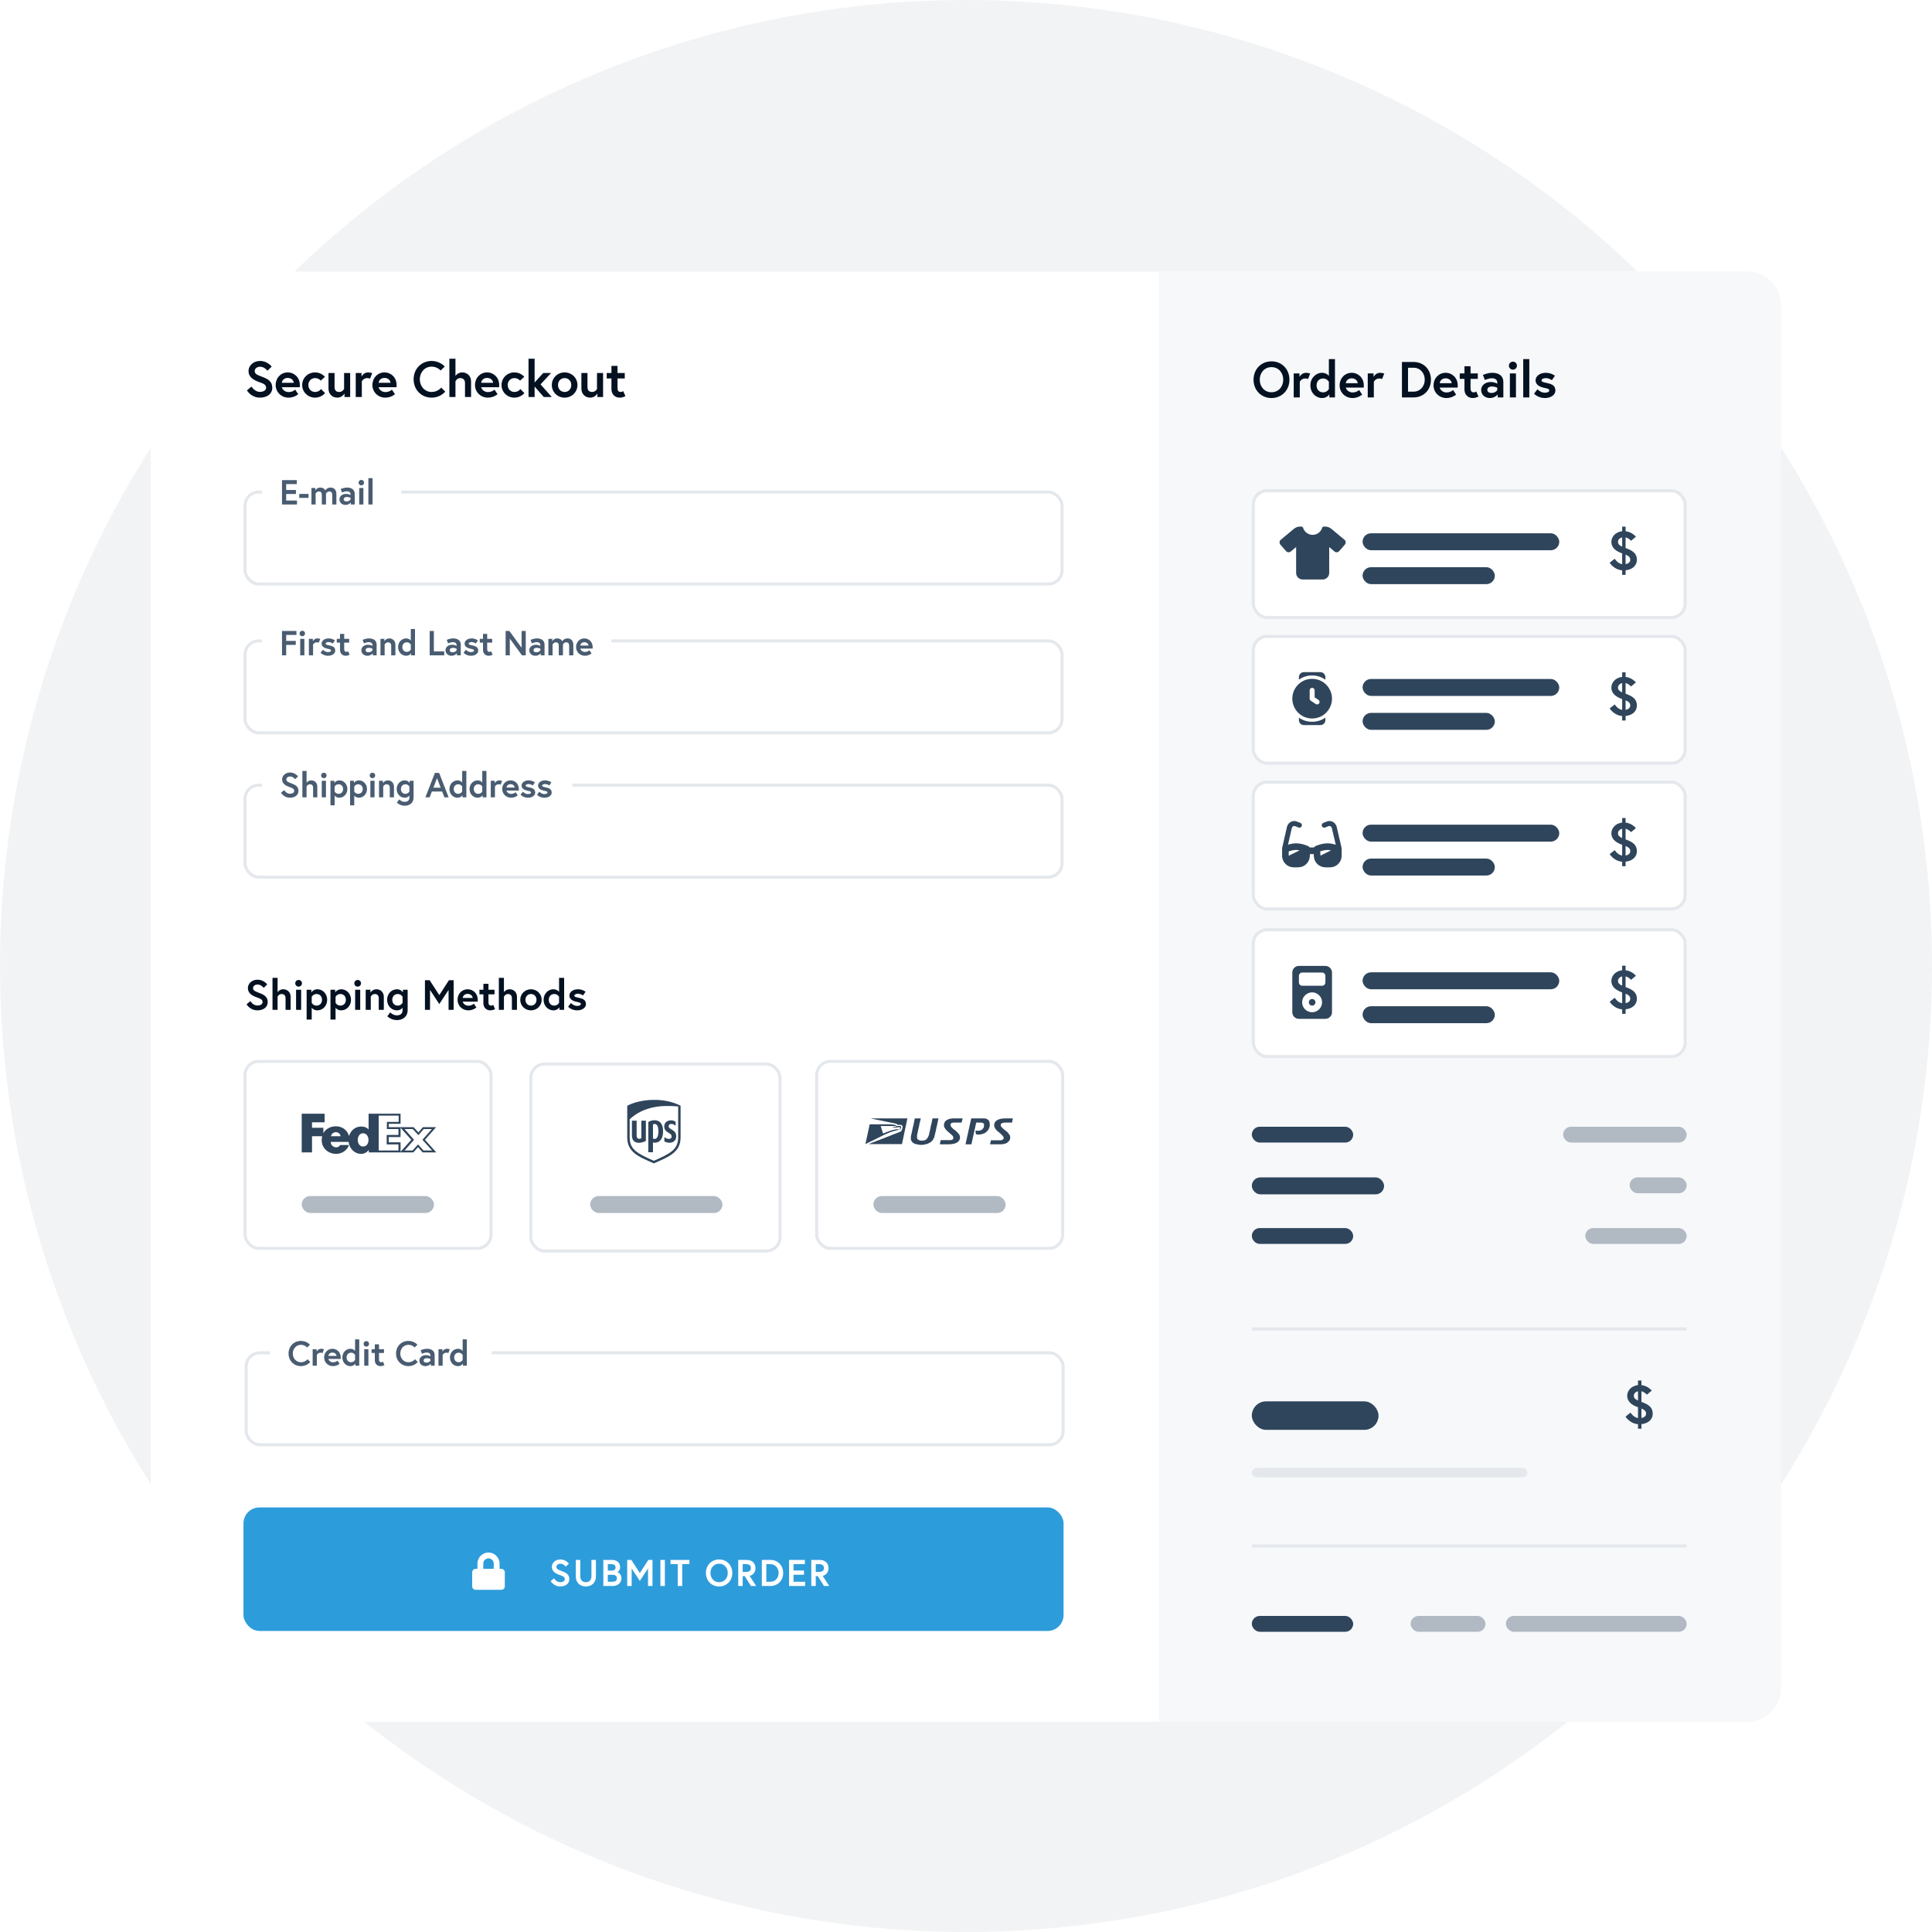 <svg width="562" height="562" viewBox="0 0 562 562" fill="none" xmlns="http://www.w3.org/2000/svg">
<circle opacity="0.5" cx="281" cy="281" r="281" fill="#E4E8EC"/>
<g filter="url(#filter0_d_4820_30079)">
<rect x="43.882" y="70.058" width="474.236" height="421.885" rx="9.864" fill="white"/>
<path d="M337.199 70.058H508.253C513.701 70.058 518.117 74.474 518.117 79.922V482.079C518.117 487.526 513.701 491.943 508.253 491.943H337.199V70.058Z" fill="#F6F8FA"/>
<rect x="364.144" y="461.148" width="29.482" height="4.607" rx="2.303" fill="#2F455C"/>
<rect x="410.336" y="461.148" width="21.783" height="4.607" rx="2.303" fill="#B1B9C2"/>
<rect x="438.051" y="461.148" width="52.578" height="4.607" rx="2.303" fill="#B1B9C2"/>
<rect x="364.145" y="318.837" width="29.482" height="4.607" rx="2.303" fill="#2F455C"/>
<rect x="454.699" y="318.837" width="35.931" height="4.607" rx="2.303" fill="#B1B9C2"/>
<rect x="364.145" y="348.319" width="29.482" height="4.607" rx="2.303" fill="#2F455C"/>
<rect x="364.145" y="418.074" width="80.154" height="2.764" rx="1.382" fill="#E4E8EC"/>
<rect x="461.148" y="348.319" width="29.482" height="4.607" rx="2.303" fill="#B1B9C2"/>
<rect x="364.145" y="398.726" width="36.852" height="8.292" rx="4.146" fill="#2F455C"/>
<rect x="364.145" y="333.578" width="38.471" height="4.932" rx="2.466" fill="#2F455C"/>
<rect x="474.045" y="333.578" width="16.584" height="4.607" rx="2.303" fill="#B1B9C2"/>
<rect x="364.589" y="133.833" width="125.596" height="36.885" rx="4.001" fill="white" stroke="#E4E8EC" stroke-width="0.889"/>
<rect x="396.361" y="146.212" width="57.212" height="4.932" rx="2.466" fill="#2F455C"/>
<rect x="396.361" y="156.076" width="38.471" height="4.932" rx="2.466" fill="#2F455C"/>
<path d="M378.564 144.262C378.805 144.262 379.015 144.442 379.076 144.683C379.436 145.826 380.549 146.668 381.842 146.668C383.105 146.668 384.218 145.826 384.579 144.683C384.639 144.442 384.85 144.262 385.09 144.262H385.451C386.143 144.262 386.804 144.502 387.316 144.953L391.105 148.111C391.315 148.261 391.435 148.502 391.435 148.773C391.466 149.043 391.375 149.284 391.225 149.494L389.541 151.419C389.18 151.81 388.579 151.84 388.188 151.509L386.654 150.216V157.734C386.654 158.817 385.782 159.659 384.729 159.659H378.955C377.873 159.659 377.031 158.817 377.031 157.734V150.216L375.467 151.509C375.076 151.84 374.474 151.81 374.114 151.419L372.43 149.494C372.279 149.284 372.189 149.043 372.219 148.773C372.219 148.502 372.339 148.261 372.55 148.111L376.339 144.953C376.88 144.502 377.512 144.262 378.203 144.262H378.564Z" fill="#2F455C"/>
<path d="M471.873 158.3V156.99C469.427 156.785 468.243 154.78 468.243 154.78L469.711 153.613C469.711 153.613 470.469 154.97 471.873 155.207V152.066C470.327 151.498 468.733 150.614 468.733 148.704C468.733 147.252 469.916 145.816 471.873 145.611V144.285H472.868V145.611C474.793 145.832 475.866 147.22 475.866 147.22L474.446 148.404C474.446 148.404 473.862 147.631 472.868 147.41V150.503C472.915 150.535 472.978 150.551 473.041 150.566C474.73 151.198 476.15 151.94 476.15 153.928C476.15 155.743 474.683 156.801 472.868 156.974V158.3H471.873ZM474.225 153.928C474.225 153.171 473.736 152.792 472.868 152.429V155.191C473.594 155.065 474.225 154.654 474.225 153.928ZM470.658 148.704C470.658 149.383 471.084 149.746 471.873 150.109V147.41C471.147 147.568 470.658 148.089 470.658 148.704Z" fill="#2F455C"/>
<rect x="364.589" y="176.214" width="125.596" height="36.885" rx="4.001" fill="white" stroke="#E4E8EC" stroke-width="0.889"/>
<path d="M379.286 186.605H384.098C384.88 186.605 385.541 187.266 385.541 188.048V188.8C384.429 188.018 383.105 187.567 381.692 187.567C380.248 187.567 378.925 188.018 377.843 188.8V188.048C377.843 187.266 378.474 186.605 379.286 186.605ZM377.843 200.558V199.837C378.925 200.618 380.248 201.039 381.692 201.039C383.105 201.039 384.429 200.618 385.541 199.837V200.558C385.541 201.37 384.88 202.002 384.098 202.002H379.286C378.474 202.002 377.843 201.37 377.843 200.558ZM375.918 194.303C375.918 192.258 377.001 190.364 378.805 189.311C380.579 188.289 382.775 188.289 384.579 189.311C386.353 190.364 387.466 192.258 387.466 194.303C387.466 196.378 386.353 198.273 384.579 199.325C382.775 200.348 380.579 200.348 378.805 199.325C377.001 198.273 375.918 196.378 375.918 194.303ZM381.692 191.176C381.271 191.176 380.97 191.506 380.97 191.897V194.303C380.97 194.544 381.09 194.784 381.271 194.905L382.714 195.867C383.045 196.108 383.496 196.017 383.737 195.687C383.947 195.356 383.857 194.905 383.526 194.664L382.414 193.942V191.897C382.414 191.506 382.083 191.176 381.692 191.176Z" fill="#2F455C"/>
<rect x="396.361" y="188.593" width="57.212" height="4.932" rx="2.466" fill="#2F455C"/>
<rect x="396.361" y="198.457" width="38.471" height="4.932" rx="2.466" fill="#2F455C"/>
<path d="M471.873 200.681V199.371C469.427 199.165 468.243 197.161 468.243 197.161L469.711 195.993C469.711 195.993 470.469 197.35 471.873 197.587V194.446C470.327 193.878 468.733 192.994 468.733 191.085C468.733 189.633 469.916 188.196 471.873 187.991V186.666H472.868V187.991C474.793 188.212 475.866 189.601 475.866 189.601L474.446 190.785C474.446 190.785 473.862 190.011 472.868 189.791V192.884C472.915 192.915 472.978 192.931 473.041 192.947C474.73 193.578 476.15 194.32 476.15 196.309C476.15 198.124 474.683 199.181 472.868 199.355V200.681H471.873ZM474.225 196.309C474.225 195.551 473.736 195.172 472.868 194.809V197.571C473.594 197.445 474.225 197.035 474.225 196.309ZM470.658 191.085C470.658 191.763 471.084 192.126 471.873 192.489V189.791C471.147 189.948 470.658 190.469 470.658 191.085Z" fill="#2F455C"/>
<rect x="364.589" y="218.594" width="125.596" height="36.885" rx="4.001" fill="white" stroke="#E4E8EC" stroke-width="0.889"/>
<path d="M376.5 231.353C376.169 231.353 375.868 231.593 375.778 231.954L374.665 236.796C375.267 236.615 376.109 236.405 377.011 236.405C378.004 236.405 378.876 236.615 379.507 236.826C379.838 236.916 380.079 237.036 380.259 237.097C380.379 237.127 380.439 237.187 380.5 237.187C380.53 237.217 380.53 237.217 380.56 237.217V237.247H380.59C380.59 237.247 380.59 237.247 380.379 237.608L380.59 237.247C380.77 237.337 380.891 237.457 380.981 237.608H382.214C382.304 237.457 382.454 237.337 382.605 237.247L382.815 237.608C382.605 237.247 382.605 237.247 382.605 237.247H382.635V237.217C382.665 237.217 382.665 237.217 382.695 237.187C382.755 237.187 382.845 237.127 382.936 237.097C383.116 237.036 383.357 236.916 383.687 236.826C384.319 236.615 385.191 236.405 386.183 236.405C387.086 236.405 387.928 236.615 388.559 236.796L387.416 231.954C387.326 231.593 387.025 231.353 386.695 231.353C386.604 231.353 386.514 231.383 386.424 231.413L385.462 231.804C385.101 231.954 384.68 231.774 384.529 231.383C384.379 231.022 384.559 230.601 384.95 230.45L385.883 230.09C386.153 229.969 386.424 229.909 386.695 229.909C387.717 229.909 388.589 230.631 388.83 231.623L390.153 237.277C390.183 237.487 390.243 237.698 390.243 237.939C390.243 237.999 390.273 238.059 390.273 238.089V238.299V239.532V240.014C390.273 241.878 388.77 243.382 386.905 243.382H385.552C383.778 243.382 382.304 241.998 382.184 240.224L382.154 239.532H381.041L381.011 240.224C380.891 241.998 379.417 243.382 377.643 243.382H376.319C374.455 243.382 372.951 241.878 372.951 240.014V239.532V238.299V238.089C372.951 238.059 372.951 237.999 372.951 237.939C372.981 237.698 373.011 237.487 373.072 237.277L374.365 231.623C374.605 230.631 375.477 229.909 376.5 229.909C376.771 229.909 377.071 229.969 377.312 230.09L378.244 230.45C378.635 230.601 378.816 231.022 378.665 231.383C378.515 231.774 378.094 231.954 377.733 231.804L376.771 231.413C376.68 231.383 376.59 231.353 376.5 231.353ZM374.876 238.751V240.014L378.034 238.45C377.703 238.39 377.372 238.33 377.011 238.33C376.319 238.33 375.628 238.51 375.117 238.66C375.026 238.69 374.936 238.72 374.876 238.751ZM387.176 238.45C386.875 238.39 386.514 238.33 386.183 238.33C385.462 238.33 384.8 238.51 384.259 238.66C384.199 238.69 384.108 238.72 384.048 238.72L384.108 239.984L387.176 238.45Z" fill="#2F455C"/>
<rect x="396.361" y="230.973" width="57.212" height="4.932" rx="2.466" fill="#2F455C"/>
<rect x="396.361" y="240.836" width="38.471" height="4.932" rx="2.466" fill="#2F455C"/>
<path d="M471.873 243.061V241.751C469.427 241.546 468.243 239.541 468.243 239.541L469.711 238.373C469.711 238.373 470.469 239.731 471.873 239.967V236.827C470.327 236.258 468.733 235.375 468.733 233.465C468.733 232.013 469.916 230.577 471.873 230.371V229.046H472.868V230.371C474.793 230.592 475.866 231.981 475.866 231.981L474.446 233.165C474.446 233.165 473.862 232.392 472.868 232.171V235.264C472.915 235.296 472.978 235.311 473.041 235.327C474.73 235.958 476.15 236.7 476.15 238.689C476.15 240.504 474.683 241.561 472.868 241.735V243.061H471.873ZM474.225 238.689C474.225 237.931 473.736 237.553 472.868 237.19V239.952C473.594 239.825 474.225 239.415 474.225 238.689ZM470.658 233.465C470.658 234.143 471.084 234.506 471.873 234.869V232.171C471.147 232.328 470.658 232.849 470.658 233.465Z" fill="#2F455C"/>
<rect x="364.589" y="261.542" width="125.596" height="36.885" rx="4.001" fill="white" stroke="#E4E8EC" stroke-width="0.889"/>
<path d="M375.918 273.984C375.918 272.931 376.76 272.059 377.843 272.059H385.541C386.594 272.059 387.466 272.931 387.466 273.984V285.532C387.466 286.614 386.594 287.456 385.541 287.456H377.843C376.76 287.456 375.918 286.614 375.918 285.532V273.984ZM381.692 281.682C382.203 281.682 382.654 282.134 382.654 282.645C382.654 283.186 382.203 283.607 381.692 283.607C381.151 283.607 380.73 283.186 380.73 282.645C380.73 282.134 381.151 281.682 381.692 281.682ZM381.692 285.532C382.714 285.532 383.647 284.99 384.188 284.088C384.699 283.216 384.699 282.103 384.188 281.201C383.647 280.329 382.714 279.758 381.692 279.758C380.639 279.758 379.707 280.329 379.166 281.201C378.655 282.103 378.655 283.216 379.166 284.088C379.707 284.99 380.639 285.532 381.692 285.532ZM378.805 273.984C378.264 273.984 377.843 274.435 377.843 274.946V276.871C377.843 277.412 378.264 277.833 378.805 277.833H384.579C385.09 277.833 385.541 277.412 385.541 276.871V274.946C385.541 274.435 385.09 273.984 384.579 273.984H378.805Z" fill="#2F455C"/>
<rect x="396.361" y="273.921" width="57.212" height="4.932" rx="2.466" fill="#2F455C"/>
<rect x="396.361" y="283.785" width="38.471" height="4.932" rx="2.466" fill="#2F455C"/>
<path d="M471.873 286.009V284.699C469.427 284.494 468.243 282.489 468.243 282.489L469.711 281.321C469.711 281.321 470.469 282.679 471.873 282.916V279.775C470.327 279.207 468.733 278.323 468.733 276.413C468.733 274.961 469.916 273.525 471.873 273.32V271.994H472.868V273.32C474.793 273.541 475.866 274.929 475.866 274.929L474.446 276.113C474.446 276.113 473.862 275.34 472.868 275.119V278.212C472.915 278.244 472.978 278.26 473.041 278.275C474.73 278.907 476.15 279.649 476.15 281.637C476.15 283.452 474.683 284.51 472.868 284.683V286.009H471.873ZM474.225 281.637C474.225 280.88 473.736 280.501 472.868 280.138V282.9C473.594 282.774 474.225 282.363 474.225 281.637ZM470.658 276.413C470.658 277.092 471.084 277.455 471.873 277.818V275.119C471.147 275.277 470.658 275.798 470.658 276.413Z" fill="#2F455C"/>
<path d="M476.48 406.682V405.372C474.034 405.167 472.85 403.162 472.85 403.162L474.318 401.994C474.318 401.994 475.076 403.352 476.48 403.588V400.448C474.934 399.879 473.339 398.996 473.339 397.086C473.339 395.634 474.523 394.198 476.48 393.992V392.667H477.475V393.992C479.4 394.213 480.473 395.602 480.473 395.602L479.053 396.786C479.053 396.786 478.469 396.013 477.475 395.792V398.885C477.522 398.917 477.585 398.932 477.648 398.948C479.337 399.58 480.757 400.321 480.757 402.31C480.757 404.125 479.29 405.182 477.475 405.356V406.682H476.48ZM478.832 402.31C478.832 401.552 478.343 401.174 477.475 400.811V403.573C478.201 403.446 478.832 403.036 478.832 402.31ZM475.265 397.086C475.265 397.765 475.691 398.128 476.48 398.491V395.792C475.754 395.95 475.265 396.47 475.265 397.086Z" fill="#2F455C"/>
<path d="M369.865 96.198C372.872 96.198 375.083 98.483 375.083 101.534C375.083 104.586 372.872 106.87 369.865 106.87C366.857 106.87 364.646 104.586 364.646 101.534C364.646 98.483 366.857 96.198 369.865 96.198ZM369.865 105.19C371.943 105.19 373.284 103.524 373.284 101.534C373.284 99.544 371.943 97.879 369.865 97.879C367.786 97.879 366.445 99.544 366.445 101.534C366.445 103.524 367.786 105.19 369.865 105.19ZM379.909 99.529C380.542 99.529 381.117 99.751 381.117 99.751L380.498 101.343C380.498 101.343 380.174 101.18 379.658 101.18C378.582 101.18 378.095 102.124 378.095 102.124V106.694H376.326V99.706H378.007V100.724C378.007 100.724 378.611 99.529 379.909 99.529ZM388.327 95.549V106.694H386.691V105.78C386.691 105.78 386.086 106.87 384.583 106.87C382.77 106.87 381.178 105.352 381.178 103.2C381.178 101.048 382.77 99.529 384.583 99.529C385.91 99.529 386.558 100.443 386.558 100.443V95.549H388.327ZM386.558 104.247V102.153C386.558 102.153 386.057 101.18 384.892 101.18C383.698 101.18 382.976 102.05 382.976 103.2C382.976 104.35 383.698 105.22 384.892 105.22C386.057 105.22 386.558 104.247 386.558 104.247ZM393.19 99.529C395.107 99.529 396.713 101.018 396.713 103.171C396.713 103.303 396.713 103.569 396.699 103.834H391.48C391.613 104.453 392.335 105.249 393.441 105.249C394.664 105.249 395.357 104.541 395.357 104.541L396.242 105.868C396.242 105.868 395.136 106.87 393.441 106.87C391.318 106.87 389.682 105.249 389.682 103.2C389.682 101.151 391.171 99.529 393.19 99.529ZM391.48 102.551H394.944C394.915 101.947 394.355 101.136 393.19 101.136C392.055 101.136 391.539 101.932 391.48 102.551ZM401.448 99.529C402.082 99.529 402.657 99.751 402.657 99.751L402.038 101.343C402.038 101.343 401.714 101.18 401.198 101.18C400.122 101.18 399.635 102.124 399.635 102.124V106.694H397.866V99.706H399.547V100.724C399.547 100.724 400.151 99.529 401.448 99.529ZM411.143 96.375C414.15 96.375 416.243 98.557 416.243 101.534C416.243 104.512 414.15 106.694 411.143 106.694H407.811V96.375H411.143ZM411.172 105.013C413.177 105.013 414.445 103.406 414.445 101.534C414.445 99.647 413.177 98.055 411.172 98.055H409.58V105.013H411.172ZM420.514 99.529C422.43 99.529 424.037 101.018 424.037 103.171C424.037 103.303 424.037 103.569 424.022 103.834H418.804C418.936 104.453 419.659 105.249 420.764 105.249C421.988 105.249 422.68 104.541 422.68 104.541L423.565 105.868C423.565 105.868 422.459 106.87 420.764 106.87C418.641 106.87 417.005 105.249 417.005 103.2C417.005 101.151 418.494 99.529 420.514 99.529ZM418.804 102.551H422.268C422.238 101.947 421.678 101.136 420.514 101.136C419.378 101.136 418.863 101.932 418.804 102.551ZM424.629 101.298V99.706H426V97.628H427.769V99.706H429.877V101.298H427.769V104.114C427.769 104.969 428.211 105.22 428.683 105.22C429.081 105.22 429.42 104.969 429.42 104.969L430.069 106.414C430.069 106.414 429.405 106.87 428.388 106.87C427.032 106.87 426 105.883 426 104.394V101.298H424.629ZM433.916 105.396C434.978 105.396 435.538 104.586 435.538 104.586V103.863C435.538 103.863 434.904 103.51 433.946 103.51C433.4 103.51 432.649 103.745 432.649 104.497C432.649 105.234 433.371 105.396 433.916 105.396ZM434.123 99.529C436.127 99.529 437.307 100.547 437.307 102.139V106.694H435.67V105.809C435.67 105.809 434.948 106.87 433.371 106.87C432.059 106.87 430.85 106.016 430.85 104.527C430.85 103.185 432.074 102.212 433.592 102.212C434.874 102.212 435.538 102.714 435.538 102.714V102.316C435.538 101.402 434.653 101.107 434.034 101.107C433.017 101.107 431.941 101.623 431.941 101.623L431.366 100.163C431.366 100.163 432.663 99.529 434.123 99.529ZM439.21 106.694V99.706H440.979V106.694H439.21ZM438.93 97.451C438.93 96.802 439.446 96.287 440.095 96.287C440.743 96.287 441.259 96.802 441.259 97.451C441.259 98.1 440.743 98.615 440.095 98.615C439.446 98.615 438.93 98.1 438.93 97.451ZM443.092 106.694V95.549H444.861V106.694H443.092ZM446.24 105.603L447.228 104.32C447.228 104.32 448.157 105.323 449.336 105.323C450.058 105.323 450.662 105.116 450.662 104.689C450.662 104.232 450.338 104.143 449.277 103.922C447.891 103.627 446.682 103.038 446.682 101.711C446.682 100.62 447.773 99.529 449.69 99.529C451.267 99.529 452.313 100.384 452.313 100.384L451.429 101.682C451.429 101.682 450.633 101.077 449.69 101.077C449.026 101.077 448.422 101.313 448.422 101.741C448.422 102.168 448.894 102.271 450.073 102.522C451.459 102.817 452.446 103.274 452.446 104.718C452.446 105.912 451.178 106.87 449.395 106.87C447.346 106.87 446.24 105.603 446.24 105.603Z" fill="#031121"/>
<line x1="364.145" y1="377.668" x2="490.63" y2="377.668" stroke="#E4E8EC" stroke-width="0.921"/>
<line x1="364.145" y1="440.797" x2="490.63" y2="440.797" stroke="#E4E8EC" stroke-width="0.921"/>
<rect x="70.827" y="429.584" width="238.557" height="35.931" rx="4.642" fill="#2D9CDB"/>
<path d="M164.291 450.455C164.291 449.815 163.803 449.587 162.902 449.273C161.785 448.882 160.526 448.275 160.526 446.864C160.526 445.79 161.481 444.716 163.011 444.716C164.595 444.716 165.485 445.92 165.485 445.92L164.584 446.81C164.584 446.81 163.955 445.952 163.011 445.952C162.36 445.952 161.85 446.354 161.85 446.864C161.85 447.526 162.447 447.732 163.488 448.123C164.649 448.557 165.615 449.077 165.615 450.455C165.615 451.834 164.4 452.571 162.967 452.571C161.069 452.571 160.19 451.02 160.19 451.02L161.166 450.195C161.166 450.195 161.817 451.334 162.967 451.334C163.618 451.334 164.291 451.074 164.291 450.455ZM172.046 449.522C172.046 447.016 172.046 444.846 172.046 444.846H173.348V449.685C173.348 451.356 172.209 452.571 170.419 452.571C168.628 452.571 167.489 451.356 167.489 449.685V444.846H168.791C168.791 444.846 168.791 447.016 168.791 449.522C168.791 450.607 169.334 451.334 170.419 451.334C171.493 451.334 172.046 450.607 172.046 449.522ZM175.502 452.441V444.846H177.965C179.202 444.846 180.385 445.421 180.385 447.016C180.385 447.938 179.701 448.383 179.593 448.416C179.701 448.437 180.775 448.828 180.775 450.195C180.775 451.53 179.669 452.441 178.236 452.441H175.502ZM178.193 451.204C178.909 451.204 179.452 450.911 179.452 450.195C179.452 449.479 178.909 449.186 178.193 449.186H176.804V451.204H178.193ZM176.804 447.949H177.922C178.649 447.949 179.061 447.678 179.061 447.016C179.061 446.354 178.562 446.083 177.922 446.083H176.804V447.949ZM182.445 444.846H183.649L186.123 448.665L188.597 444.846H189.802V452.441H188.499V447.341L186.123 450.955L183.747 447.341V452.441H182.445V444.846ZM192.104 452.441V444.846H193.406V452.441H192.104ZM197.148 452.441V446.083H195.054V444.846H200.544V446.083H198.45V452.441H197.148ZM209.183 444.716C211.396 444.716 213.024 446.397 213.024 448.643C213.024 450.89 211.396 452.571 209.183 452.571C206.969 452.571 205.342 450.89 205.342 448.643C205.342 446.397 206.969 444.716 209.183 444.716ZM209.183 451.334C210.713 451.334 211.7 450.108 211.7 448.643C211.7 447.179 210.713 445.952 209.183 445.952C207.653 445.952 206.666 447.179 206.666 448.643C206.666 450.108 207.653 451.334 209.183 451.334ZM214.742 452.441V444.846H217.238C218.746 444.846 219.755 445.822 219.755 447.211C219.755 448.35 219.148 449.219 218.063 449.49L219.962 452.441H218.442L216.641 449.577H216.044V452.441H214.742ZM217.075 448.34C217.911 448.34 218.432 447.96 218.432 447.211C218.432 446.462 217.911 446.083 217.075 446.083H216.044V448.34H217.075ZM224.063 444.846C226.277 444.846 227.817 446.452 227.817 448.643C227.817 450.835 226.277 452.441 224.063 452.441H221.611V444.846H224.063ZM224.085 451.204C225.561 451.204 226.494 450.021 226.494 448.643C226.494 447.255 225.561 446.083 224.085 446.083H222.913V451.204H224.085ZM230.831 446.083V447.927H233.869V449.164H230.831V451.204H234.194V452.441H229.529V444.846H234.129V446.083H230.831ZM235.994 452.441V444.846H238.49C239.998 444.846 241.007 445.822 241.007 447.211C241.007 448.35 240.4 449.219 239.315 449.49L241.214 452.441H239.694L237.893 449.577H237.296V452.441H235.994ZM238.327 448.34C239.163 448.34 239.684 447.96 239.684 447.211C239.684 446.462 239.163 446.083 238.327 446.083H237.296V448.34H238.327Z" fill="white"/>
<path d="M145.831 447.444C146.382 447.444 146.849 447.911 146.849 448.462V452.531C146.849 453.103 146.382 453.548 145.831 453.548H138.371C137.799 453.548 137.354 453.103 137.354 452.531V448.462C137.354 447.911 137.799 447.444 138.371 447.444H138.88V445.919C138.88 444.16 140.321 442.697 142.101 442.697C143.86 442.697 145.323 444.16 145.323 445.919V447.444H145.831ZM143.627 447.444V445.919C143.627 445.092 142.928 444.393 142.101 444.393C141.254 444.393 140.576 445.092 140.576 445.919V447.444H143.627Z" fill="white"/>
<path d="M77.406 103.882C77.406 103.013 76.742 102.703 75.519 102.275C74 101.745 72.29 100.919 72.29 99.003C72.29 97.544 73.588 96.084 75.666 96.084C77.818 96.084 79.027 97.721 79.027 97.721L77.803 98.929C77.803 98.929 76.948 97.765 75.666 97.765C74.782 97.765 74.089 98.31 74.089 99.003C74.089 99.902 74.9 100.182 76.315 100.713C77.892 101.303 79.204 102.01 79.204 103.882C79.204 105.754 77.553 106.757 75.607 106.757C73.027 106.757 71.833 104.649 71.833 104.649L73.16 103.528C73.16 103.528 74.044 105.076 75.607 105.076C76.492 105.076 77.406 104.722 77.406 103.882ZM83.696 99.416C85.612 99.416 87.219 100.905 87.219 103.057C87.219 103.189 87.219 103.455 87.204 103.72H81.986C82.118 104.339 82.841 105.135 83.946 105.135C85.17 105.135 85.863 104.428 85.863 104.428L86.747 105.754C86.747 105.754 85.642 106.757 83.946 106.757C81.824 106.757 80.188 105.135 80.188 103.086C80.188 101.037 81.676 99.416 83.696 99.416ZM81.986 102.438H85.45C85.421 101.833 84.86 101.022 83.696 101.022C82.561 101.022 82.045 101.818 81.986 102.438ZM91.659 105.106C92.853 105.106 93.384 104.251 93.384 104.251L94.548 105.43C94.548 105.43 93.546 106.757 91.659 106.757C89.566 106.757 87.9 105.135 87.9 103.086C87.9 101.022 89.566 99.416 91.659 99.416C93.531 99.416 94.519 100.713 94.519 100.713L93.295 101.804C93.295 101.804 92.72 101.067 91.659 101.067C90.465 101.067 89.698 101.995 89.698 103.086C89.698 104.177 90.465 105.106 91.659 105.106ZM98.117 106.757C96.775 106.757 95.552 105.799 95.552 104.118V99.593H97.32V103.632C97.32 104.664 97.807 105.106 98.706 105.106C99.62 105.106 100.092 104.251 100.092 104.251V99.593H101.861V106.58H100.21V105.563C100.21 105.563 99.546 106.757 98.117 106.757ZM107.062 99.416C107.696 99.416 108.271 99.637 108.271 99.637L107.652 101.229C107.652 101.229 107.327 101.067 106.812 101.067C105.735 101.067 105.249 102.01 105.249 102.01V106.58H103.48V99.593H105.161V100.61C105.161 100.61 105.765 99.416 107.062 99.416ZM111.84 99.416C113.756 99.416 115.363 100.905 115.363 103.057C115.363 103.189 115.363 103.455 115.348 103.72H110.13C110.262 104.339 110.985 105.135 112.09 105.135C113.314 105.135 114.007 104.428 114.007 104.428L114.891 105.754C114.891 105.754 113.785 106.757 112.09 106.757C109.967 106.757 108.331 105.135 108.331 103.086C108.331 101.037 109.82 99.416 111.84 99.416ZM110.13 102.438H113.594C113.564 101.833 113.004 101.022 111.84 101.022C110.705 101.022 110.189 101.818 110.13 102.438ZM125.551 105.106C127.364 105.106 128.337 103.838 128.337 103.838L129.516 105.003C129.516 105.003 128.16 106.757 125.551 106.757C122.573 106.757 120.318 104.472 120.318 101.42C120.318 98.369 122.573 96.084 125.551 96.084C128.027 96.084 129.369 97.706 129.369 97.706L128.175 98.87C128.175 98.87 127.246 97.735 125.551 97.735C123.517 97.735 122.116 99.43 122.116 101.42C122.116 103.411 123.517 105.106 125.551 105.106ZM134.466 99.416C135.822 99.416 137.031 100.374 137.031 102.054V106.58H135.262V102.497C135.262 101.494 134.643 101.067 133.876 101.067C132.962 101.067 132.491 101.981 132.491 101.981V106.58H130.722V95.436H132.491V100.433C132.491 100.433 133.11 99.416 134.466 99.416ZM141.682 99.416C143.598 99.416 145.205 100.905 145.205 103.057C145.205 103.189 145.205 103.455 145.19 103.72H139.972C140.105 104.339 140.827 105.135 141.933 105.135C143.156 105.135 143.849 104.428 143.849 104.428L144.733 105.754C144.733 105.754 143.628 106.757 141.933 106.757C139.81 106.757 138.174 105.135 138.174 103.086C138.174 101.037 139.662 99.416 141.682 99.416ZM139.972 102.438H143.436C143.407 101.833 142.847 101.022 141.682 101.022C140.547 101.022 140.031 101.818 139.972 102.438ZM149.645 105.106C150.839 105.106 151.37 104.251 151.37 104.251L152.534 105.43C152.534 105.43 151.532 106.757 149.645 106.757C147.552 106.757 145.886 105.135 145.886 103.086C145.886 101.022 147.552 99.416 149.645 99.416C151.517 99.416 152.505 100.713 152.505 100.713L151.281 101.804C151.281 101.804 150.706 101.067 149.645 101.067C148.451 101.067 147.685 101.995 147.685 103.086C147.685 104.177 148.451 105.106 149.645 105.106ZM155.513 95.436V102.349L158.019 99.593H160.304L157.238 102.895L160.51 106.58H158.181L155.513 103.528V106.58H153.744V95.436H155.513ZM164.249 99.416C166.327 99.416 167.978 101.022 167.978 103.086C167.978 105.135 166.327 106.757 164.249 106.757C162.17 106.757 160.519 105.135 160.519 103.086C160.519 101.022 162.17 99.416 164.249 99.416ZM164.249 105.106C165.443 105.106 166.18 104.177 166.18 103.086C166.18 101.995 165.443 101.067 164.249 101.067C163.055 101.067 162.318 101.995 162.318 103.086C162.318 104.177 163.055 105.106 164.249 105.106ZM171.686 106.757C170.345 106.757 169.121 105.799 169.121 104.118V99.593H170.89V103.632C170.89 104.664 171.377 105.106 172.276 105.106C173.19 105.106 173.661 104.251 173.661 104.251V99.593H175.43V106.58H173.779V105.563C173.779 105.563 173.116 106.757 171.686 106.757ZM176.49 101.185V99.593H177.86V97.514H179.629V99.593H181.737V101.185H179.629V104C179.629 104.855 180.072 105.106 180.543 105.106C180.941 105.106 181.28 104.855 181.28 104.855L181.929 106.3C181.929 106.3 181.266 106.757 180.248 106.757C178.892 106.757 177.86 105.769 177.86 104.28V101.185H176.49Z" fill="#031121"/>
<path d="M76.378 282.587C76.378 281.86 75.824 281.601 74.801 281.244C73.533 280.801 72.104 280.111 72.104 278.51C72.104 277.29 73.188 276.071 74.924 276.071C76.723 276.071 77.733 277.438 77.733 277.438L76.711 278.448C76.711 278.448 75.996 277.475 74.924 277.475C74.186 277.475 73.606 277.931 73.606 278.51C73.606 279.261 74.284 279.495 75.466 279.939C76.784 280.431 77.881 281.023 77.881 282.587C77.881 284.151 76.501 284.989 74.875 284.989C72.72 284.989 71.722 283.227 71.722 283.227L72.831 282.291C72.831 282.291 73.57 283.585 74.875 283.585C75.614 283.585 76.378 283.289 76.378 282.587ZM82.398 278.855C83.531 278.855 84.541 279.655 84.541 281.059V284.841H83.063V281.429C83.063 280.591 82.546 280.234 81.905 280.234C81.142 280.234 80.748 280.998 80.748 280.998V284.841H79.269V275.529H80.748V279.705C80.748 279.705 81.265 278.855 82.398 278.855ZM86.124 284.841V279.002H87.603V284.841H86.124ZM85.89 277.118C85.89 276.576 86.322 276.145 86.864 276.145C87.406 276.145 87.837 276.576 87.837 277.118C87.837 277.66 87.406 278.091 86.864 278.091C86.322 278.091 85.89 277.66 85.89 277.118ZM89.196 279.002H90.563V279.766C90.563 279.766 91.117 278.855 92.324 278.855C93.839 278.855 95.17 280.123 95.17 281.922C95.17 283.72 93.839 284.989 92.324 284.989C91.4 284.989 90.871 284.484 90.674 284.237V287.674H89.196V279.002ZM90.674 281.047V282.796C90.674 282.796 91.093 283.609 92.066 283.609C93.063 283.609 93.667 282.883 93.667 281.922C93.667 280.961 93.063 280.234 92.066 280.234C91.093 280.234 90.674 281.047 90.674 281.047ZM96.133 279.002H97.501V279.766C97.501 279.766 98.055 278.855 99.262 278.855C100.777 278.855 102.108 280.123 102.108 281.922C102.108 283.72 100.777 284.989 99.262 284.989C98.338 284.989 97.809 284.484 97.612 284.237V287.674H96.133V279.002ZM97.612 281.047V282.796C97.612 282.796 98.03 283.609 99.004 283.609C100.001 283.609 100.605 282.883 100.605 281.922C100.605 280.961 100.001 280.234 99.004 280.234C98.03 280.234 97.612 281.047 97.612 281.047ZM103.305 284.841V279.002H104.784V284.841H103.305ZM103.071 277.118C103.071 276.576 103.503 276.145 104.044 276.145C104.586 276.145 105.018 276.576 105.018 277.118C105.018 277.66 104.586 278.091 104.044 278.091C103.503 278.091 103.071 277.66 103.071 277.118ZM109.505 278.855C110.638 278.855 111.649 279.655 111.649 281.059V284.841H110.17V281.429C110.17 280.591 109.653 280.234 109.013 280.234C108.249 280.234 107.855 280.986 107.855 280.986V284.841H106.377V279.002H107.756V279.852C107.756 279.852 108.273 278.855 109.505 278.855ZM117.103 284.237C116.906 284.484 116.377 284.989 115.453 284.989C113.938 284.989 112.607 283.72 112.607 281.922C112.607 280.123 113.938 278.855 115.453 278.855C116.672 278.855 117.214 279.766 117.214 279.766V279.002H118.582V284.89C118.582 286.923 117.079 287.822 115.441 287.822C113.765 287.822 112.669 286.713 112.669 286.713L113.507 285.58C113.507 285.58 114.32 286.442 115.441 286.442C116.586 286.442 117.103 285.814 117.103 284.94V284.237ZM117.103 282.796V281.047C117.103 281.047 116.685 280.234 115.712 280.234C114.714 280.234 114.11 280.961 114.11 281.922C114.11 282.883 114.714 283.609 115.712 283.609C116.672 283.609 117.103 282.796 117.103 282.796ZM123.61 276.219H124.977L127.785 280.554L130.594 276.219H131.961V284.841H130.483V279.052L127.785 283.154L125.088 279.052V284.841H123.61V276.219ZM136.028 278.855C137.629 278.855 138.972 280.099 138.972 281.897C138.972 282.008 138.972 282.23 138.96 282.451H134.599C134.71 282.969 135.314 283.634 136.237 283.634C137.26 283.634 137.839 283.043 137.839 283.043L138.578 284.151C138.578 284.151 137.654 284.989 136.237 284.989C134.464 284.989 133.096 283.634 133.096 281.922C133.096 280.21 134.341 278.855 136.028 278.855ZM134.599 281.38H137.494C137.469 280.875 137.001 280.197 136.028 280.197C135.08 280.197 134.648 280.862 134.599 281.38ZM139.467 280.333V279.002H140.613V277.266H142.091V279.002H143.852V280.333H142.091V282.685C142.091 283.4 142.46 283.609 142.855 283.609C143.187 283.609 143.471 283.4 143.471 283.4L144.013 284.607C144.013 284.607 143.458 284.989 142.608 284.989C141.475 284.989 140.613 284.164 140.613 282.919V280.333H139.467ZM148.238 278.855C149.371 278.855 150.381 279.655 150.381 281.059V284.841H148.903V281.429C148.903 280.591 148.386 280.234 147.745 280.234C146.981 280.234 146.587 280.998 146.587 280.998V284.841H145.109V275.529H146.587V279.705C146.587 279.705 147.104 278.855 148.238 278.855ZM154.452 278.855C156.189 278.855 157.569 280.197 157.569 281.922C157.569 283.634 156.189 284.989 154.452 284.989C152.716 284.989 151.336 283.634 151.336 281.922C151.336 280.197 152.716 278.855 154.452 278.855ZM154.452 283.609C155.45 283.609 156.066 282.833 156.066 281.922C156.066 281.01 155.45 280.234 154.452 280.234C153.455 280.234 152.839 281.01 152.839 281.922C152.839 282.833 153.455 283.609 154.452 283.609ZM164.104 275.529V284.841H162.736V284.077C162.736 284.077 162.231 284.989 160.975 284.989C159.46 284.989 158.129 283.72 158.129 281.922C158.129 280.123 159.46 278.855 160.975 278.855C162.083 278.855 162.625 279.618 162.625 279.618V275.529H164.104ZM162.625 282.796V281.047C162.625 281.047 162.207 280.234 161.234 280.234C160.236 280.234 159.632 280.961 159.632 281.922C159.632 282.883 160.236 283.609 161.234 283.609C162.207 283.609 162.625 282.796 162.625 282.796ZM165.26 283.93L166.086 282.858C166.086 282.858 166.862 283.696 167.847 283.696C168.451 283.696 168.956 283.523 168.956 283.166C168.956 282.784 168.685 282.71 167.798 282.525C166.64 282.279 165.63 281.786 165.63 280.678C165.63 279.766 166.541 278.855 168.143 278.855C169.461 278.855 170.335 279.569 170.335 279.569L169.596 280.653C169.596 280.653 168.931 280.148 168.143 280.148C167.588 280.148 167.083 280.345 167.083 280.702C167.083 281.059 167.478 281.146 168.463 281.355C169.621 281.601 170.446 281.983 170.446 283.19C170.446 284.188 169.387 284.989 167.896 284.989C166.184 284.989 165.26 283.93 165.26 283.93Z" fill="#031121"/>
<rect x="71.272" y="299.833" width="71.566" height="54.39" rx="4.001" fill="white" stroke="#E4E8EC" stroke-width="0.889"/>
<rect x="87.765" y="339.005" width="38.471" height="4.932" rx="2.466" fill="#B1B9C2"/>
<path d="M123.617 322.637L126.859 318.966H123.005L121.72 320.496L120.313 318.966H113.094V317.987H116.52V315.051H107.22V319.639C106.608 318.966 105.874 318.783 105.079 318.783C103.305 318.783 102.02 319.945 101.53 321.536C100.429 317.865 95.596 317.987 94.066 320.679V319.15H90.763V317.559H94.433V315.051H87.765V326.308H90.763V321.597H93.699C93.638 321.964 93.577 322.331 93.577 322.698C93.577 327.165 99.879 328.327 101.53 324.167H98.961C98.104 325.452 96.208 324.717 96.208 323.249H101.408C101.653 325.146 103.06 326.736 105.079 326.736C105.935 326.736 106.731 326.308 107.22 325.635H107.281V326.308H120.252L121.598 324.779L122.944 326.308H126.92L123.617 322.637ZM96.269 321.597C96.636 320.006 98.838 320.068 99.083 321.597H96.269ZM105.629 324.595C103.549 324.595 103.549 320.741 105.629 320.741C107.648 320.741 107.771 324.595 105.629 324.595ZM115.908 325.757H110.157V315.601H115.969V317.437H112.543V319.517H115.908V321.23H112.482V323.983H115.908V325.757ZM113.094 323.371V321.842H116.52V319.15L119.64 322.637L116.52 326.125V323.371H113.094ZM121.598 323.983L120.007 325.757H117.682L120.435 322.637L117.682 319.517H120.068L121.72 321.291L123.25 319.517H125.636L122.882 322.637L125.697 325.757H123.188L121.598 323.983Z" fill="#2F455C"/>
<rect x="154.416" y="300.603" width="72.488" height="54.39" rx="4.001" fill="white" stroke="#E4E8EC" stroke-width="0.889"/>
<path d="M186.554 322.173C186.347 322.339 185.189 322.753 185.189 321.387V317.083H183.823V321.345C183.823 324.449 187.175 323.456 187.879 322.96V317.083H186.554V322.173ZM182.457 312.737V321.883C182.457 326.188 185.52 327.471 190.196 329.499C194.873 327.471 197.977 326.188 197.977 321.883V312.737C193.176 310.212 186.306 310.709 182.457 312.737ZM197.274 321.883C197.274 325.484 195.039 326.602 190.196 328.754C185.354 326.602 183.161 325.484 183.161 321.883V316.669C187.382 312.778 192.721 312.53 197.274 312.944V321.883ZM188.582 317.455V326.27H189.948V323.415C190.941 323.704 192.887 323.291 192.887 320.145C192.887 316.131 189.576 316.793 188.582 317.455ZM189.948 322.297V318.159C190.279 317.993 191.521 317.621 191.521 320.187C191.521 323.001 190.031 322.339 189.948 322.297ZM193.218 318.738C193.218 320.683 195.328 320.476 195.37 321.635C195.411 322.628 194.128 322.587 193.259 321.842V323.084C194.749 323.994 196.653 323.415 196.694 321.718C196.777 319.566 194.459 319.773 194.501 318.655C194.542 317.828 195.784 317.828 196.529 318.572V317.414C195.328 316.503 193.218 317.041 193.218 318.738Z" fill="#2F455C"/>
<rect x="171.679" y="339.005" width="38.471" height="4.932" rx="2.466" fill="#B1B9C2"/>
<rect x="237.562" y="299.833" width="71.566" height="54.39" rx="4.001" fill="white" stroke="#E4E8EC" stroke-width="0.889"/>
<path fill-rule="evenodd" clip-rule="evenodd" d="M253.342 316.451H253.398L253.492 316.47L253.605 316.489L253.905 316.564L254.319 316.639L254.544 316.696L254.788 316.752L255.051 316.789L255.314 316.865L255.596 316.902L255.878 316.977L256.779 317.146L257.061 317.221L257.362 317.278L257.624 317.334L257.906 317.391L258.169 317.447L258.432 317.485L258.657 317.541L258.883 317.579L259.071 317.635L259.24 317.673L259.39 317.691L259.521 317.71L259.615 317.729L259.671 317.748H259.709L259.953 317.804L260.179 317.842L260.367 317.898L260.517 317.935L260.667 317.992L260.78 318.03L260.93 318.105L260.986 318.142L261.08 318.236V318.255L261.099 318.274V318.292H261.906L261.982 318.311H262.057L262.113 318.33H262.17L262.226 318.349L262.376 318.424L262.395 318.462L262.527 318.668L262.564 318.912L262.527 319.213L262.433 319.495L262.32 319.777L262.207 320.002L262.113 320.153L262.076 320.209L262.038 320.228L261.944 320.265L261.813 320.322L261.625 320.397L261.418 320.472L261.155 320.585L260.874 320.698L260.554 320.811L260.197 320.961L259.822 321.092L259.446 321.242L258.62 321.581L258.188 321.75L257.756 321.901L257.324 322.088L256.873 322.257L256.441 322.407L256.028 322.596L255.596 322.746L255.201 322.896L254.45 323.197L254.112 323.328L253.793 323.441L253.511 323.554L253.267 323.648L253.06 323.742L252.891 323.798L252.76 323.855L252.684 323.873L252.666 323.892H262.376L263.954 316.414H253.342V316.451Z" fill="#2F455C"/>
<path fill-rule="evenodd" clip-rule="evenodd" d="M260.61 318.82L260.553 318.839L260.178 318.914H260.084L260.009 318.933H259.934L259.821 318.952L259.765 318.971L259.727 318.99L259.708 319.027V319.065L259.746 319.102H259.821L259.896 319.121H260.084L260.197 319.102H260.309L260.572 319.065H260.704L260.854 319.046L260.985 319.027L261.099 319.008L261.23 318.99H261.737L261.793 319.008L261.831 319.027L261.868 319.084V319.159L261.85 319.234L261.831 319.328L261.793 319.44L261.737 319.572L261.699 319.704L261.681 319.779L261.718 319.816L261.756 319.797L261.831 319.722L261.868 319.666L261.925 319.572L261.981 319.459L262.037 319.328L262.094 319.215L262.131 319.102L262.15 319.008V318.896L262.112 318.802L262.056 318.745L261.981 318.689L261.887 318.651L261.774 318.632L261.643 318.614H260.854L260.835 318.632H260.816L260.779 318.651L260.741 318.726L260.704 318.745L260.666 318.783L260.61 318.82Z" fill="#2F455C"/>
<path fill-rule="evenodd" clip-rule="evenodd" d="M252.985 318.142L251.745 323.892L251.802 323.873L251.914 323.798L252.102 323.723L252.347 323.591L252.628 323.46L252.947 323.291L253.323 323.122L253.68 322.934L254.056 322.764L254.412 322.576L254.769 322.407L255.107 322.238L255.389 322.087L255.633 321.975L255.821 321.882L255.953 321.825L256.14 321.731L256.309 321.637L256.516 321.543L256.722 321.43L256.91 321.336L257.136 321.242L257.342 321.129L257.568 321.036L257.793 320.923L258.92 320.453L259.427 320.284L259.502 320.265L259.577 320.228L259.671 320.209L260.009 320.096L260.404 319.984L260.535 319.965L260.93 319.852L261.155 319.814L261.23 319.796L261.287 319.777H261.343L261.399 319.758L261.437 319.72H261.456V319.701L261.418 319.626L261.362 319.608L261.287 319.589H261.212L261.099 319.57H260.986L260.855 319.589L260.629 319.608L260.385 319.645L260.122 319.701L259.84 319.758L259.559 319.833L259.258 319.927L258.976 320.021L258.676 320.115L258.394 320.228L258.112 320.322L257.85 320.416L257.606 320.51L257.38 320.622L257.192 320.697L257.023 320.773L256.891 320.848L256.178 318.631H260.723L260.742 318.537L260.667 318.443L260.554 318.386L260.385 318.33L260.197 318.273L259.709 318.198L258.92 318.142H252.985Z" fill="#2F455C"/>
<path fill-rule="evenodd" clip-rule="evenodd" d="M267.849 324.112L267.174 324.061L266.5 323.909L265.981 323.757L265.513 323.454L265.203 323.1L264.995 322.643L264.942 322.138L264.995 321.53L265.254 320.416L265.462 319.403L265.67 318.542L265.826 317.834L265.93 317.227L266.033 316.771L266.085 316.518L266.136 316.417H267.849L267.797 316.619L267.694 317.125L267.486 317.884L267.33 318.746L267.123 319.607L266.864 320.872L266.811 321.024L266.76 321.429V322.138L266.864 322.391L267.071 322.593L267.33 322.745L267.694 322.846L268.109 322.896L268.576 322.846L268.94 322.795L269.303 322.643L269.563 322.39L269.771 322.138L269.979 321.833L270.29 321.023L270.341 320.618L270.497 320.011L270.654 319.251L270.81 318.441L271.016 317.681L271.121 317.023L271.224 316.567L271.277 316.416H272.99L272.678 317.884L272.523 318.644L272.419 318.897V318.997L272.366 319.302L272.211 320.061L271.848 321.53L271.796 321.833L271.64 322.138L271.536 322.39L271.38 322.643L271.173 322.896L270.758 323.301L270.497 323.453L270.187 323.606L269.927 323.757L269.616 323.858L269.304 323.909L268.992 324.01L268.266 324.112H267.849ZM279.717 317.632H277.328L277.068 317.681L276.861 317.732L276.705 317.834L276.497 318.035V318.39L276.55 318.593L276.653 318.796L276.86 319.049L277.327 319.504L277.587 319.706L277.899 319.909L278.676 320.669L278.885 320.922L279.092 321.226L279.196 321.53L279.248 321.833V322.187L279.143 322.543L278.988 322.897L278.676 323.201L278.366 323.454L277.9 323.655L277.381 323.807L276.757 323.909L275.979 323.959H273.383L273.641 322.744H276.497L276.756 322.694L276.964 322.643L277.12 322.542L277.275 322.339L277.327 322.138L277.275 321.732L276.964 321.327L276.497 320.922L275.979 320.467L275.407 319.961L274.94 319.403L274.629 318.846L274.577 318.188L274.682 317.834L274.837 317.429L275.096 317.126L275.46 316.873L275.876 316.67L276.394 316.518L277.017 316.417H280.028L279.717 317.632ZM284.697 321.125H284.489L284.385 321.075H284.074L283.971 321.025H283.867L283.763 319.962H284.179L284.23 320.011H284.543L284.957 319.962L285.58 319.759L285.788 319.556L286.099 319.15L286.203 318.949V318.746L286.254 318.492V318.24L286.203 318.037L286.099 317.886L285.788 317.682H285.58L285.373 317.632H283.971L282.57 323.961H280.856L282.519 316.416H286.204L286.775 316.467L287.191 316.671L287.554 316.923L287.762 317.278L287.865 317.632L287.917 318.037V318.443L287.865 318.797L287.709 319.304L287.45 319.759L287.138 320.164L286.724 320.519L286.307 320.772L285.269 321.075L284.697 321.125ZM294.379 317.632H292.199L291.68 317.732L291.472 317.784L291.369 317.884L291.213 317.985L291.109 318.187V318.441L291.162 318.644L291.265 318.845L291.472 319.049L291.68 319.302L291.94 319.503L292.199 319.757L292.51 319.96L292.77 320.211L293.08 320.415L293.289 320.718L293.496 320.971L293.704 321.274L293.808 321.528L293.858 321.882V322.185L293.755 322.591L293.599 322.894L292.976 323.502L292.561 323.704L291.988 323.857L291.366 323.958H287.992L288.252 322.793H291.106L291.366 322.743L291.573 322.641L291.729 322.54L291.884 322.389L291.988 322.185L291.884 321.781L291.574 321.375L291.107 320.921L290.589 320.464L290.016 320.009L289.549 319.452L289.238 318.844L289.186 318.237L289.289 317.831L289.446 317.476L289.705 317.173L290.069 316.92L290.484 316.718L291.003 316.565L291.627 316.465L292.352 316.414H294.637L294.379 317.632Z" fill="#2F455C"/>
<rect x="254.054" y="339.005" width="38.471" height="4.932" rx="2.466" fill="#B1B9C2"/>
<rect x="71.272" y="134.215" width="237.667" height="26.75" rx="4.001" fill="white" stroke="#E4E8EC" stroke-width="0.889"/>
<rect width="40.538" height="15.202" transform="translate(76.216 126.258)" fill="white"/>
<path d="M83.249 131.899V133.622H86.087V134.777H83.249V136.682H86.391V137.838H82.033V130.744H86.33V131.899H83.249ZM87.049 135.912V134.757H89.755V135.912H87.049ZM96.17 132.912C97.143 132.912 97.852 133.591 97.852 134.747V137.838H96.636V135.061C96.636 134.402 96.382 134.047 95.775 134.047C95.136 134.047 94.832 134.666 94.832 134.666V137.838H93.616V135.061C93.616 134.402 93.362 134.047 92.754 134.047C92.116 134.047 91.812 134.666 91.812 134.666V137.838H90.596V133.034H91.731V133.733C91.731 133.733 92.167 132.912 93.15 132.912C94.305 132.912 94.639 133.753 94.639 133.753C94.639 133.753 95.045 132.912 96.17 132.912ZM100.851 136.946C101.581 136.946 101.966 136.388 101.966 136.388V135.892C101.966 135.892 101.53 135.649 100.871 135.649C100.496 135.649 99.98 135.811 99.98 136.328C99.98 136.834 100.476 136.946 100.851 136.946ZM100.993 132.912C102.371 132.912 103.182 133.612 103.182 134.706V137.838H102.057V137.23C102.057 137.23 101.561 137.959 100.476 137.959C99.574 137.959 98.743 137.371 98.743 136.348C98.743 135.426 99.584 134.757 100.628 134.757C101.51 134.757 101.966 135.101 101.966 135.101V134.828C101.966 134.199 101.358 133.997 100.932 133.997C100.233 133.997 99.493 134.351 99.493 134.351L99.098 133.348C99.098 133.348 99.99 132.912 100.993 132.912ZM104.491 137.838V133.034H105.707V137.838H104.491ZM104.298 131.483C104.298 131.037 104.653 130.683 105.099 130.683C105.545 130.683 105.899 131.037 105.899 131.483C105.899 131.929 105.545 132.284 105.099 132.284C104.653 132.284 104.298 131.929 104.298 131.483ZM107.159 137.838V130.176H108.376V137.838H107.159Z" fill="#495C71"/>
<rect x="71.272" y="177.513" width="237.667" height="26.75" rx="4.001" fill="white" stroke="#E4E8EC" stroke-width="0.889"/>
<rect width="101.622" height="14.627" transform="translate(76.216 170.14)" fill="white"/>
<path d="M83.249 175.781V177.514H86.036V178.669H83.249V181.72H82.033V174.626H86.239V175.781H83.249ZM87.327 181.72V176.916H88.543V181.72H87.327ZM87.134 175.365C87.134 174.92 87.489 174.565 87.935 174.565C88.381 174.565 88.736 174.92 88.736 175.365C88.736 175.811 88.381 176.166 87.935 176.166C87.489 176.166 87.134 175.811 87.134 175.365ZM92.316 176.794C92.752 176.794 93.147 176.946 93.147 176.946L92.722 178.041C92.722 178.041 92.499 177.929 92.144 177.929C91.404 177.929 91.07 178.578 91.07 178.578V181.72H89.853V176.916H91.009V177.615C91.009 177.615 91.424 176.794 92.316 176.794ZM93.249 180.97L93.928 180.088C93.928 180.088 94.566 180.777 95.377 180.777C95.873 180.777 96.289 180.635 96.289 180.341C96.289 180.027 96.066 179.966 95.336 179.814C94.384 179.612 93.553 179.206 93.553 178.294C93.553 177.544 94.302 176.794 95.62 176.794C96.704 176.794 97.424 177.382 97.424 177.382L96.816 178.274C96.816 178.274 96.269 177.859 95.62 177.859C95.164 177.859 94.748 178.021 94.748 178.315C94.748 178.608 95.073 178.679 95.883 178.852C96.836 179.054 97.515 179.369 97.515 180.362C97.515 181.183 96.644 181.841 95.417 181.841C94.009 181.841 93.249 180.97 93.249 180.97ZM97.965 178.011V176.916H98.908V175.487H100.124V176.916H101.573V178.011H100.124V179.946C100.124 180.534 100.428 180.706 100.752 180.706C101.026 180.706 101.259 180.534 101.259 180.534L101.705 181.527C101.705 181.527 101.249 181.841 100.549 181.841C99.617 181.841 98.908 181.162 98.908 180.139V178.011H97.965ZM107.228 180.828C107.957 180.828 108.342 180.271 108.342 180.271V179.774C108.342 179.774 107.907 179.531 107.248 179.531C106.873 179.531 106.356 179.693 106.356 180.21C106.356 180.716 106.853 180.828 107.228 180.828ZM107.369 176.794C108.748 176.794 109.558 177.494 109.558 178.588V181.72H108.434V181.112C108.434 181.112 107.937 181.841 106.853 181.841C105.951 181.841 105.12 181.254 105.12 180.23C105.12 179.308 105.961 178.639 107.005 178.639C107.886 178.639 108.342 178.983 108.342 178.983V178.71C108.342 178.081 107.734 177.879 107.309 177.879C106.609 177.879 105.87 178.233 105.87 178.233L105.474 177.23C105.474 177.23 106.366 176.794 107.369 176.794ZM113.249 176.794C114.181 176.794 115.012 177.453 115.012 178.608V181.72H113.796V178.912C113.796 178.223 113.37 177.929 112.843 177.929C112.215 177.929 111.891 178.548 111.891 178.548V181.72H110.675V176.916H111.81V177.615C111.81 177.615 112.235 176.794 113.249 176.794ZM120.716 174.058V181.72H119.591V181.091C119.591 181.091 119.176 181.841 118.142 181.841C116.896 181.841 115.801 180.797 115.801 179.318C115.801 177.838 116.896 176.794 118.142 176.794C119.054 176.794 119.5 177.423 119.5 177.423V174.058H120.716ZM119.5 180.037V178.598C119.5 178.598 119.156 177.929 118.355 177.929C117.534 177.929 117.038 178.527 117.038 179.318C117.038 180.108 117.534 180.706 118.355 180.706C119.156 180.706 119.5 180.037 119.5 180.037ZM124.992 181.72V174.626H126.208V180.564H129.228V181.72H124.992ZM131.701 180.828C132.43 180.828 132.815 180.271 132.815 180.271V179.774C132.815 179.774 132.38 179.531 131.721 179.531C131.346 179.531 130.829 179.693 130.829 180.21C130.829 180.716 131.326 180.828 131.701 180.828ZM131.843 176.794C133.221 176.794 134.032 177.494 134.032 178.588V181.72H132.907V181.112C132.907 181.112 132.41 181.841 131.326 181.841C130.424 181.841 129.593 181.254 129.593 180.23C129.593 179.308 130.434 178.639 131.478 178.639C132.359 178.639 132.815 178.983 132.815 178.983V178.71C132.815 178.081 132.207 177.879 131.782 177.879C131.082 177.879 130.343 178.233 130.343 178.233L129.947 177.23C129.947 177.23 130.839 176.794 131.843 176.794ZM134.844 180.97L135.523 180.088C135.523 180.088 136.161 180.777 136.972 180.777C137.468 180.777 137.884 180.635 137.884 180.341C137.884 180.027 137.661 179.966 136.931 179.814C135.979 179.612 135.148 179.206 135.148 178.294C135.148 177.544 135.898 176.794 137.215 176.794C138.299 176.794 139.019 177.382 139.019 177.382L138.411 178.274C138.411 178.274 137.864 177.859 137.215 177.859C136.759 177.859 136.344 178.021 136.344 178.315C136.344 178.608 136.668 178.679 137.479 178.852C138.431 179.054 139.11 179.369 139.11 180.362C139.11 181.183 138.239 181.841 137.012 181.841C135.604 181.841 134.844 180.97 134.844 180.97ZM139.56 178.011V176.916H140.503V175.487H141.719V176.916H143.168V178.011H141.719V179.946C141.719 180.534 142.023 180.706 142.347 180.706C142.621 180.706 142.854 180.534 142.854 180.534L143.3 181.527C143.3 181.527 142.844 181.841 142.144 181.841C141.212 181.841 140.503 181.162 140.503 180.139V178.011H139.56ZM147.08 174.626H148.174L151.721 179.51V174.626H152.937V181.72H151.843L148.296 176.845V181.72H147.08V174.626ZM156.075 180.828C156.804 180.828 157.189 180.271 157.189 180.271V179.774C157.189 179.774 156.754 179.531 156.095 179.531C155.72 179.531 155.203 179.693 155.203 180.21C155.203 180.716 155.7 180.828 156.075 180.828ZM156.217 176.794C157.595 176.794 158.406 177.494 158.406 178.588V181.72H157.281V181.112C157.281 181.112 156.784 181.841 155.7 181.841C154.798 181.841 153.967 181.254 153.967 180.23C153.967 179.308 154.808 178.639 155.852 178.639C156.733 178.639 157.189 178.983 157.189 178.983V178.71C157.189 178.081 156.581 177.879 156.156 177.879C155.457 177.879 154.717 178.233 154.717 178.233L154.321 177.23C154.321 177.23 155.213 176.794 156.217 176.794ZM165.096 176.794C166.069 176.794 166.778 177.473 166.778 178.629V181.72H165.562V178.943C165.562 178.284 165.309 177.929 164.7 177.929C164.062 177.929 163.758 178.548 163.758 178.548V181.72H162.542V178.943C162.542 178.284 162.288 177.929 161.68 177.929C161.042 177.929 160.738 178.548 160.738 178.548V181.72H159.522V176.916H160.657V177.615C160.657 177.615 161.093 176.794 162.076 176.794C163.231 176.794 163.565 177.636 163.565 177.636C163.565 177.636 163.971 176.794 165.096 176.794ZM169.98 176.794C171.297 176.794 172.402 177.818 172.402 179.298C172.402 179.389 172.402 179.571 172.392 179.754H168.804C168.895 180.179 169.392 180.727 170.152 180.727C170.993 180.727 171.47 180.24 171.47 180.24L172.078 181.152C172.078 181.152 171.318 181.841 170.152 181.841C168.693 181.841 167.568 180.727 167.568 179.318C167.568 177.909 168.591 176.794 169.98 176.794ZM168.804 178.872H171.186C171.166 178.456 170.78 177.899 169.98 177.899C169.2 177.899 168.845 178.446 168.804 178.872Z" fill="#495C71"/>
<rect x="71.272" y="219.48" width="237.667" height="26.75" rx="4.001" fill="white" stroke="#E4E8EC" stroke-width="0.889"/>
<rect width="90.288" height="15.202" transform="translate(76.216 211.435)" fill="white"/>
<path d="M85.58 221.16C85.58 220.562 85.124 220.349 84.283 220.055C83.239 219.691 82.064 219.123 82.064 217.806C82.064 216.802 82.955 215.799 84.384 215.799C85.864 215.799 86.695 216.924 86.695 216.924L85.854 217.755C85.854 217.755 85.266 216.954 84.384 216.954C83.776 216.954 83.3 217.329 83.3 217.806C83.3 218.424 83.857 218.616 84.83 218.981C85.915 219.387 86.817 219.873 86.817 221.16C86.817 222.447 85.681 223.136 84.344 223.136C82.57 223.136 81.749 221.687 81.749 221.687L82.662 220.917C82.662 220.917 83.27 221.981 84.344 221.981C84.952 221.981 85.58 221.738 85.58 221.16ZM90.533 218.089C91.466 218.089 92.297 218.748 92.297 219.903V223.015H91.08V220.207C91.08 219.518 90.655 219.224 90.128 219.224C89.499 219.224 89.175 219.853 89.175 219.853V223.015H87.959V215.353H89.175V218.789C89.175 218.789 89.601 218.089 90.533 218.089ZM93.599 223.015V218.211H94.815V223.015H93.599ZM93.406 216.66C93.406 216.214 93.761 215.86 94.207 215.86C94.653 215.86 95.008 216.214 95.008 216.66C95.008 217.106 94.653 217.461 94.207 217.461C93.761 217.461 93.406 217.106 93.406 216.66ZM96.126 218.211H97.251V218.839C97.251 218.839 97.707 218.089 98.7 218.089C99.947 218.089 101.041 219.133 101.041 220.613C101.041 222.092 99.947 223.136 98.7 223.136C97.94 223.136 97.504 222.721 97.342 222.518V225.346H96.126V218.211ZM97.342 219.893V221.332C97.342 221.332 97.686 222.001 98.487 222.001C99.308 222.001 99.805 221.403 99.805 220.613C99.805 219.822 99.308 219.224 98.487 219.224C97.686 219.224 97.342 219.893 97.342 219.893ZM101.834 218.211H102.959V218.839C102.959 218.839 103.415 218.089 104.408 218.089C105.655 218.089 106.749 219.133 106.749 220.613C106.749 222.092 105.655 223.136 104.408 223.136C103.648 223.136 103.212 222.721 103.05 222.518V225.346H101.834V218.211ZM103.05 219.893V221.332C103.05 221.332 103.395 222.001 104.195 222.001C105.016 222.001 105.513 221.403 105.513 220.613C105.513 219.822 105.016 219.224 104.195 219.224C103.395 219.224 103.05 219.893 103.05 219.893ZM107.735 223.015V218.211H108.951V223.015H107.735ZM107.542 216.66C107.542 216.214 107.897 215.86 108.343 215.86C108.789 215.86 109.143 216.214 109.143 216.66C109.143 217.106 108.789 217.461 108.343 217.461C107.897 217.461 107.542 217.106 107.542 216.66ZM112.835 218.089C113.768 218.089 114.599 218.748 114.599 219.903V223.015H113.383V220.207C113.383 219.518 112.957 219.224 112.43 219.224C111.802 219.224 111.477 219.843 111.477 219.843V223.015H110.261V218.211H111.396V218.91C111.396 218.91 111.822 218.089 112.835 218.089ZM119.087 222.518C118.925 222.721 118.489 223.136 117.729 223.136C116.482 223.136 115.388 222.092 115.388 220.613C115.388 219.133 116.482 218.089 117.729 218.089C118.732 218.089 119.178 218.839 119.178 218.839V218.211H120.303V223.055C120.303 224.727 119.067 225.467 117.719 225.467C116.34 225.467 115.439 224.555 115.439 224.555L116.128 223.623C116.128 223.623 116.797 224.332 117.719 224.332C118.661 224.332 119.087 223.815 119.087 223.096V222.518ZM119.087 221.332V219.893C119.087 219.893 118.742 219.224 117.942 219.224C117.121 219.224 116.624 219.822 116.624 220.613C116.624 221.403 117.121 222.001 117.942 222.001C118.732 222.001 119.087 221.332 119.087 221.332ZM123.751 223.015L126.507 215.921H127.744L130.5 223.015H129.274L128.625 221.332H125.626L124.977 223.015H123.751ZM127.125 217.451L126.061 220.218H128.19L127.125 217.451ZM135.656 215.353V223.015H134.531V222.386C134.531 222.386 134.115 223.136 133.082 223.136C131.835 223.136 130.741 222.092 130.741 220.613C130.741 219.133 131.835 218.089 133.082 218.089C133.994 218.089 134.44 218.718 134.44 218.718V215.353H135.656ZM134.44 221.332V219.893C134.44 219.893 134.095 219.224 133.295 219.224C132.474 219.224 131.977 219.822 131.977 220.613C131.977 221.403 132.474 222.001 133.295 222.001C134.095 222.001 134.44 221.332 134.44 221.332ZM141.503 215.353V223.015H140.378V222.386C140.378 222.386 139.962 223.136 138.928 223.136C137.682 223.136 136.587 222.092 136.587 220.613C136.587 219.133 137.682 218.089 138.928 218.089C139.841 218.089 140.286 218.718 140.286 218.718V215.353H141.503ZM140.286 221.332V219.893C140.286 219.893 139.942 219.224 139.141 219.224C138.32 219.224 137.824 219.822 137.824 220.613C137.824 221.403 138.32 222.001 139.141 222.001C139.942 222.001 140.286 221.332 140.286 221.332ZM145.221 218.089C145.657 218.089 146.052 218.241 146.052 218.241L145.626 219.336C145.626 219.336 145.403 219.224 145.049 219.224C144.309 219.224 143.975 219.873 143.975 219.873V223.015H142.758V218.211H143.914V218.91C143.914 218.91 144.329 218.089 145.221 218.089ZM148.506 218.089C149.823 218.089 150.928 219.113 150.928 220.593C150.928 220.684 150.928 220.866 150.918 221.049H147.33C147.421 221.474 147.918 222.021 148.678 222.021C149.519 222.021 149.995 221.535 149.995 221.535L150.603 222.447C150.603 222.447 149.843 223.136 148.678 223.136C147.218 223.136 146.094 222.021 146.094 220.613C146.094 219.204 147.117 218.089 148.506 218.089ZM147.33 220.167H149.712C149.691 219.751 149.306 219.194 148.506 219.194C147.725 219.194 147.371 219.741 147.33 220.167ZM151.416 222.265L152.095 221.383C152.095 221.383 152.734 222.072 153.544 222.072C154.041 222.072 154.457 221.93 154.457 221.636C154.457 221.322 154.234 221.261 153.504 221.109C152.551 220.907 151.72 220.501 151.72 219.589C151.72 218.839 152.47 218.089 153.788 218.089C154.872 218.089 155.592 218.677 155.592 218.677L154.984 219.569C154.984 219.569 154.436 219.153 153.788 219.153C153.332 219.153 152.916 219.316 152.916 219.609C152.916 219.903 153.24 219.974 154.051 220.147C155.004 220.349 155.683 220.663 155.683 221.657C155.683 222.478 154.811 223.136 153.585 223.136C152.176 223.136 151.416 222.265 151.416 222.265ZM156.214 222.265L156.893 221.383C156.893 221.383 157.531 222.072 158.342 222.072C158.839 222.072 159.254 221.93 159.254 221.636C159.254 221.322 159.031 221.261 158.302 221.109C157.349 220.907 156.518 220.501 156.518 219.589C156.518 218.839 157.268 218.089 158.585 218.089C159.67 218.089 160.389 218.677 160.389 218.677L159.781 219.569C159.781 219.569 159.234 219.153 158.585 219.153C158.129 219.153 157.714 219.316 157.714 219.609C157.714 219.903 158.038 219.974 158.849 220.147C159.801 220.349 160.48 220.663 160.48 221.657C160.48 222.478 159.609 223.136 158.383 223.136C156.974 223.136 156.214 222.265 156.214 222.265Z" fill="#495C71"/>
<rect x="71.599" y="384.607" width="237.667" height="26.75" rx="4.001" fill="white" stroke="#E4E8EC" stroke-width="0.889"/>
<rect width="64.492" height="15.202" transform="translate(78.525 376.779)" fill="white"/>
<path d="M87.535 387.345C88.782 387.345 89.451 386.474 89.451 386.474L90.261 387.274C90.261 387.274 89.329 388.48 87.535 388.48C85.488 388.48 83.937 386.909 83.937 384.812C83.937 382.714 85.488 381.143 87.535 381.143C89.238 381.143 90.16 382.258 90.16 382.258L89.339 383.058C89.339 383.058 88.701 382.278 87.535 382.278C86.136 382.278 85.174 383.443 85.174 384.812C85.174 386.18 86.136 387.345 87.535 387.345ZM93.411 383.433C93.847 383.433 94.242 383.585 94.242 383.585L93.816 384.68C93.816 384.68 93.593 384.568 93.239 384.568C92.499 384.568 92.164 385.217 92.164 385.217V388.359H90.948V383.555H92.103V384.254C92.103 384.254 92.519 383.433 93.411 383.433ZM96.695 383.433C98.013 383.433 99.117 384.457 99.117 385.937C99.117 386.028 99.117 386.21 99.107 386.393H95.52C95.611 386.818 96.108 387.365 96.868 387.365C97.709 387.365 98.185 386.879 98.185 386.879L98.793 387.791C98.793 387.791 98.033 388.48 96.868 388.48C95.408 388.48 94.283 387.365 94.283 385.957C94.283 384.548 95.307 383.433 96.695 383.433ZM95.52 385.511H97.901C97.881 385.095 97.496 384.538 96.695 384.538C95.915 384.538 95.56 385.085 95.52 385.511ZM104.501 380.697V388.359H103.376V387.73C103.376 387.73 102.96 388.48 101.927 388.48C100.68 388.48 99.586 387.436 99.586 385.957C99.586 384.477 100.68 383.433 101.927 383.433C102.839 383.433 103.285 384.062 103.285 384.062V380.697H104.501ZM103.285 386.676V385.237C103.285 385.237 102.94 384.568 102.14 384.568C101.319 384.568 100.822 385.166 100.822 385.957C100.822 386.747 101.319 387.345 102.14 387.345C102.94 387.345 103.285 386.676 103.285 386.676ZM105.949 388.359V383.555H107.165V388.359H105.949ZM105.757 382.004C105.757 381.558 106.111 381.204 106.557 381.204C107.003 381.204 107.358 381.558 107.358 382.004C107.358 382.45 107.003 382.805 106.557 382.805C106.111 382.805 105.757 382.45 105.757 382.004ZM108.091 384.649V383.555H109.033V382.126H110.249V383.555H111.699V384.649H110.249V386.585C110.249 387.173 110.554 387.345 110.878 387.345C111.151 387.345 111.385 387.173 111.385 387.173L111.83 388.166C111.83 388.166 111.374 388.48 110.675 388.48C109.743 388.48 109.033 387.801 109.033 386.778V384.649H108.091ZM118.803 387.345C120.049 387.345 120.718 386.474 120.718 386.474L121.529 387.274C121.529 387.274 120.596 388.48 118.803 388.48C116.755 388.48 115.205 386.909 115.205 384.812C115.205 382.714 116.755 381.143 118.803 381.143C120.505 381.143 121.427 382.258 121.427 382.258L120.606 383.058C120.606 383.058 119.968 382.278 118.803 382.278C117.404 382.278 116.441 383.443 116.441 384.812C116.441 386.18 117.404 387.345 118.803 387.345ZM124.101 387.467C124.83 387.467 125.215 386.909 125.215 386.909V386.413C125.215 386.413 124.78 386.17 124.121 386.17C123.746 386.17 123.229 386.332 123.229 386.849C123.229 387.355 123.726 387.467 124.101 387.467ZM124.243 383.433C125.621 383.433 126.432 384.133 126.432 385.227V388.359H125.307V387.751C125.307 387.751 124.81 388.48 123.726 388.48C122.824 388.48 121.993 387.892 121.993 386.869C121.993 385.947 122.834 385.278 123.878 385.278C124.759 385.278 125.215 385.622 125.215 385.622V385.349C125.215 384.72 124.607 384.518 124.182 384.518C123.482 384.518 122.743 384.872 122.743 384.872L122.347 383.869C122.347 383.869 123.239 383.433 124.243 383.433ZM130.01 383.433C130.446 383.433 130.841 383.585 130.841 383.585L130.416 384.68C130.416 384.68 130.193 384.568 129.838 384.568C129.098 384.568 128.764 385.217 128.764 385.217V388.359H127.548V383.555H128.703V384.254C128.703 384.254 129.119 383.433 130.01 383.433ZM135.798 380.697V388.359H134.673V387.73C134.673 387.73 134.258 388.48 133.224 388.48C131.977 388.48 130.883 387.436 130.883 385.957C130.883 384.477 131.977 383.433 133.224 383.433C134.136 383.433 134.582 384.062 134.582 384.062V380.697H135.798ZM134.582 386.676V385.237C134.582 385.237 134.237 384.568 133.437 384.568C132.616 384.568 132.119 385.166 132.119 385.957C132.119 386.747 132.616 387.345 133.437 387.345C134.237 387.345 134.582 386.676 134.582 386.676Z" fill="#495C71"/>
</g>
<defs>
<filter id="filter0_d_4820_30079" x="3.344" y="38.434" width="555.311" height="502.961" filterUnits="userSpaceOnUse" color-interpolation-filters="sRGB">
<feFlood flood-opacity="0" result="BackgroundImageFix"/>
<feColorMatrix in="SourceAlpha" type="matrix" values="0 0 0 0 0 0 0 0 0 0 0 0 0 0 0 0 0 0 127 0" result="hardAlpha"/>
<feOffset dy="8.914"/>
<feGaussianBlur stdDeviation="20.269"/>
<feComposite in2="hardAlpha" operator="out"/>
<feColorMatrix type="matrix" values="0 0 0 0 0.011 0 0 0 0 0.069 0 0 0 0 0.138 0 0 0 0.1 0"/>
<feBlend mode="normal" in2="BackgroundImageFix" result="effect1_dropShadow_4820_30079"/>
<feBlend mode="normal" in="SourceGraphic" in2="effect1_dropShadow_4820_30079" result="shape"/>
</filter>
</defs>
</svg>
